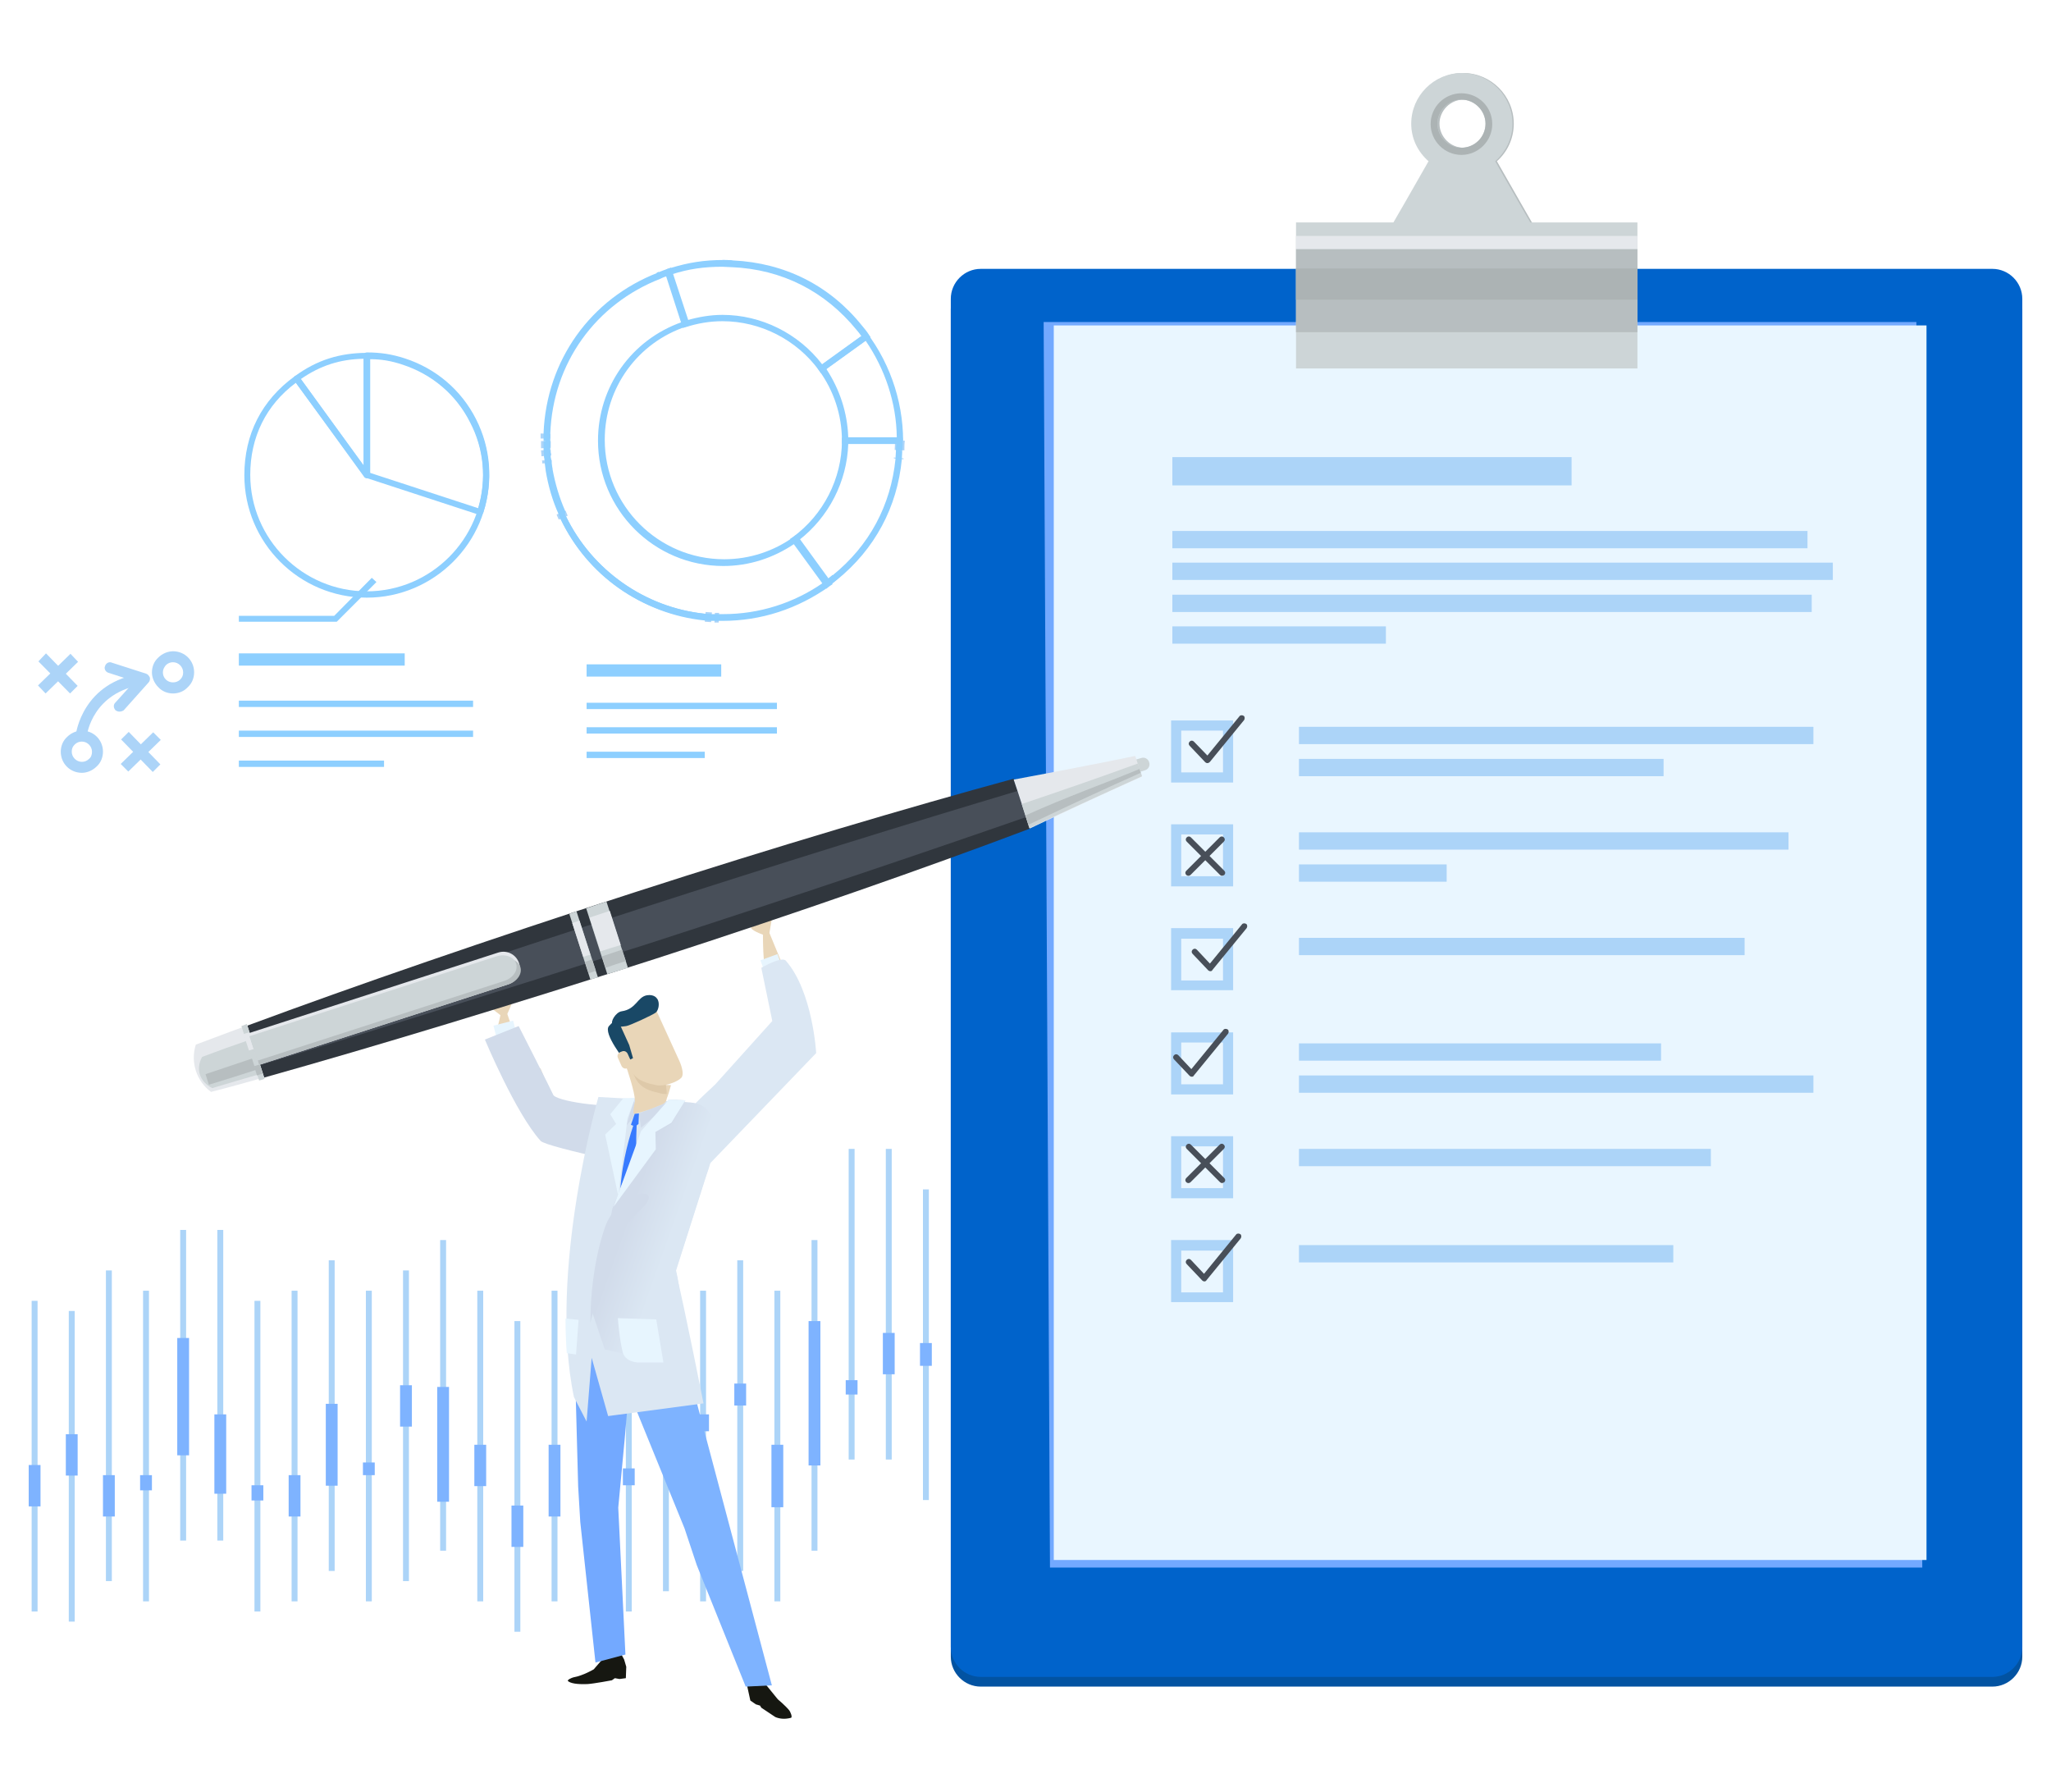 <?xml version="1.0" encoding="UTF-8"?> <!-- Generator: Adobe Illustrator 22.1.0, SVG Export Plug-In . SVG Version: 6.00 Build 0) --> <svg xmlns="http://www.w3.org/2000/svg" xmlns:xlink="http://www.w3.org/1999/xlink" id="Layer_1" x="0px" y="0px" viewBox="0 0 486 424.5" style="enable-background:new 0 0 486 424.5;" xml:space="preserve"> <style type="text/css"> .st0{fill:#ACD4F8;} .st1{fill:#7EB3FF;} .st2{fill:#0253A2;} .st3{fill:#0063CB;} .st4{fill:#73A9FF;} .st5{fill:#E9F6FF;} .st6{fill:#B7BEC0;} .st7{fill:#CDD5D7;} .st8{fill:#ACB3B4;} .st9{fill:#E5E8EC;} .st10{fill:#E9D6B8;} .st11{fill:#E7F5FE;} .st12{fill:#DBE7F3;} .st13{fill:#161711;} .st14{fill:#D1DBEA;} .st15{fill:#387BFF;} .st16{fill:url(#SVGID_1_);} .st17{fill:#DEC9A9;} .st18{fill:#194866;} .st19{fill:#484F59;} .st20{fill:#30363D;} .st21{fill:#8DCFFF;} </style> <g id="Background"> </g> <g> <g> <g> <g> <rect x="7.5" y="308.2" class="st0" width="1.4" height="73.6"></rect> </g> <g> <rect x="16.3" y="310.6" class="st0" width="1.4" height="73.6"></rect> </g> <g> <rect x="25.1" y="301" class="st0" width="1.4" height="73.6"></rect> </g> <g> <rect x="33.9" y="305.8" class="st0" width="1.4" height="73.6"></rect> </g> <g> <rect x="42.7" y="291.4" class="st0" width="1.4" height="73.6"></rect> </g> <g> <rect x="51.5" y="291.4" class="st0" width="1.4" height="73.6"></rect> </g> <g> <rect x="60.3" y="308.2" class="st0" width="1.4" height="73.6"></rect> </g> <g> <rect x="69.1" y="305.8" class="st0" width="1.4" height="73.6"></rect> </g> <g> <rect x="77.9" y="298.6" class="st0" width="1.4" height="73.6"></rect> </g> <g> <rect x="86.7" y="305.8" class="st0" width="1.4" height="73.6"></rect> </g> <g> <rect x="95.5" y="301" class="st0" width="1.4" height="73.6"></rect> </g> <g> <rect x="104.3" y="293.8" class="st0" width="1.4" height="73.6"></rect> </g> <g> <rect x="113.1" y="305.8" class="st0" width="1.4" height="73.6"></rect> </g> <g> <rect x="121.9" y="313" class="st0" width="1.4" height="73.6"></rect> </g> <g> <rect x="130.7" y="305.8" class="st0" width="1.4" height="73.6"></rect> </g> <g> <rect x="139.5" y="296.2" class="st0" width="1.4" height="73.6"></rect> </g> <g> <rect x="148.3" y="308.2" class="st0" width="1.4" height="73.6"></rect> </g> <g> <rect x="157.1" y="303.4" class="st0" width="1.4" height="73.6"></rect> </g> <g> <rect x="165.9" y="305.8" class="st0" width="1.4" height="73.6"></rect> </g> <g> <rect x="174.7" y="298.6" class="st0" width="1.4" height="73.6"></rect> </g> <g> <rect x="183.5" y="305.8" class="st0" width="1.4" height="73.6"></rect> </g> <g> <rect x="192.3" y="293.8" class="st0" width="1.4" height="73.6"></rect> </g> <g> <rect x="201.1" y="272.2" class="st0" width="1.4" height="73.6"></rect> </g> <g> <rect x="209.9" y="272.2" class="st0" width="1.4" height="73.6"></rect> </g> <g> <rect x="218.7" y="281.8" class="st0" width="1.4" height="73.6"></rect> </g> <g> <rect x="227.5" y="286.6" class="st0" width="1.4" height="73.6"></rect> </g> <g> <rect x="236.3" y="305.8" class="st0" width="1.4" height="73.6"></rect> </g> <g> <rect x="6.8" y="347.1" class="st1" width="2.8" height="9.8"></rect> </g> <g> <rect x="15.6" y="339.8" class="st1" width="2.8" height="9.8"></rect> </g> <g> <rect x="24.4" y="349.5" class="st1" width="2.8" height="9.8"></rect> </g> <g> <rect x="33.2" y="349.5" class="st1" width="2.8" height="3.6"></rect> </g> <g> <rect x="42" y="317" class="st1" width="2.8" height="27.8"></rect> </g> <g> <rect x="50.8" y="335.1" class="st1" width="2.8" height="18.8"></rect> </g> <g> <rect x="59.6" y="351.9" class="st1" width="2.8" height="3.6"></rect> </g> <g> <rect x="68.4" y="349.5" class="st1" width="2.8" height="9.8"></rect> </g> <g> <rect x="77.2" y="332.6" class="st1" width="2.8" height="19.4"></rect> </g> <g> <rect x="86" y="346.5" class="st1" width="2.8" height="3"></rect> </g> <g> <rect x="94.8" y="328.2" class="st1" width="2.8" height="9.8"></rect> </g> <g> <rect x="103.6" y="328.6" class="st1" width="2.8" height="27.2"></rect> </g> <g> <rect x="112.4" y="342.3" class="st1" width="2.8" height="9.8"></rect> </g> <g> <rect x="121.2" y="356.7" class="st1" width="2.8" height="9.8"></rect> </g> <g> <rect x="130" y="342.3" class="st1" width="2.8" height="17"></rect> </g> <g> <rect x="138.8" y="339.8" class="st1" width="2.8" height="9.8"></rect> </g> <g> <rect x="147.6" y="347.9" class="st1" width="2.8" height="4"></rect> </g> <g> <rect x="156.4" y="325.4" class="st1" width="2.8" height="16.8"></rect> </g> <g> <rect x="165.2" y="335.1" class="st1" width="2.8" height="4"></rect> </g> <g> <rect x="174" y="327.8" class="st1" width="2.8" height="5.2"></rect> </g> <g> <rect x="182.8" y="342.3" class="st1" width="2.8" height="14.8"></rect> </g> <g> <rect x="191.6" y="313" class="st1" width="2.8" height="34.2"></rect> </g> <g> <rect x="200.4" y="327" class="st1" width="2.8" height="3.4"></rect> </g> <g> <rect x="209.2" y="315.8" class="st1" width="2.8" height="9.8"></rect> </g> <g> <rect x="218" y="318.2" class="st1" width="2.8" height="5.4"></rect> </g> <g> <rect x="226.8" y="327.8" class="st1" width="2.8" height="4"></rect> </g> <g> <rect x="235.6" y="338.3" class="st1" width="2.8" height="11.2"></rect> </g> </g> </g> <g> <path class="st2" d="M479.2,392.5c0,3.9-3.2,7.1-7.1,7.1H232.4c-3.9,0-7.1-3.2-7.1-7.1V73.2c0-3.9,3.2-7.1,7.1-7.1h239.7 c3.9,0,7.1,3.2,7.1,7.1V392.5z"></path> <path class="st3" d="M479.2,390.2c0,3.9-3.2,7.1-7.1,7.1H232.4c-3.9,0-7.1-3.2-7.1-7.1V70.8c0-3.9,3.2-7.1,7.1-7.1h239.7 c3.9,0,7.1,3.2,7.1,7.1V390.2z"></path> <polygon class="st4" points="455.5,371.4 248.8,371.4 247.3,76.3 454.1,76.3 "></polygon> <g> <rect x="249.7" y="77.1" class="st5" width="206.8" height="292.5"></rect> </g> <g> <path class="st6" d="M360.3,48l-5.6-9.8c2.5-2.2,4-5.4,4-8.9c0-6.6-5.4-12-12-12c-6.6,0-12,5.4-12,12c0,3.6,1.6,6.7,4.1,8.9 l-5.6,9.8l-13.6,23.5h27.1h27.1L360.3,48z M346.8,35c-3.1,0-5.7-2.6-5.7-5.7c0-3.1,2.6-5.7,5.7-5.7c3.1,0,5.7,2.6,5.7,5.7 C352.5,32.5,349.9,35,346.8,35z"></path> <path class="st7" d="M359.9,48l-5.6-9.8c2.5-2.2,4.1-5.4,4.1-8.9c0-6.6-5.4-12-12-12c-6.6,0-12,5.4-12,12c0,3.6,1.6,6.7,4.1,8.9 l-5.6,9.8l-13.6,23.5h27.1h27.1L359.9,48z M346.3,35c-3.1,0-5.7-2.6-5.7-5.7c0-3.1,2.6-5.7,5.7-5.7c3.1,0,5.7,2.6,5.7,5.7 C352,32.5,349.4,35,346.3,35z"></path> <rect x="307.1" y="52.7" class="st7" width="80.9" height="34.6"></rect> <rect x="307.1" y="59" class="st6" width="80.9" height="19.7"></rect> <rect x="307.1" y="63.6" class="st8" width="80.9" height="7.4"></rect> <rect x="307.1" y="55.9" class="st9" width="80.9" height="3.1"></rect> <path class="st8" d="M346.3,22.1c-4,0-7.3,3.2-7.3,7.3c0,4,3.3,7.3,7.3,7.3c4,0,7.3-3.3,7.3-7.3 C353.6,25.3,350.3,22.1,346.3,22.1z M346.3,35c-3.1,0-5.7-2.6-5.7-5.7c0-3.1,2.6-5.7,5.7-5.7c3.1,0,5.7,2.6,5.7,5.7 C352,32.5,349.4,35,346.3,35z"></path> </g> </g> <g> <g> <g> <path class="st0" d="M19.4,183.1c-2.8,0-5-2.2-5-5c0-1.3,0.5-2.6,1.5-3.5c0.9-0.9,2.2-1.5,3.5-1.5c2.8,0,5,2.2,5,5 c0,1.3-0.5,2.6-1.5,3.5C22,182.5,20.7,183.1,19.4,183.1L19.4,183.1z M19.4,175.7c-0.6,0-1.2,0.2-1.7,0.7c-0.5,0.5-0.7,1-0.7,1.7 c0,1.3,1.1,2.4,2.4,2.4c0.6,0,1.2-0.2,1.7-0.7c0.5-0.4,0.7-1,0.7-1.7C21.8,176.8,20.7,175.7,19.4,175.7L19.4,175.7z"></path> </g> <g> <path class="st0" d="M20.6,174.2l-2.6-0.3c0-0.1,1.6-12.4,15.6-14.3l0.4,2.6C21.9,163.9,20.6,174.1,20.6,174.2L20.6,174.2z"></path> </g> <g> <path class="st0" d="M28.3,168.6c-0.3,0-0.6-0.1-0.9-0.3c-0.5-0.5-0.6-1.3-0.1-1.8l4.6-5.1l-6.2-2c-0.7-0.2-1.1-1-0.8-1.6 c0.2-0.7,1-1.1,1.6-0.8l8.1,2.6c0.4,0.1,0.7,0.5,0.9,0.9c0.1,0.4,0,0.9-0.3,1.2l-5.9,6.6C29,168.5,28.6,168.6,28.3,168.6 L28.3,168.6z"></path> </g> </g> <g> <g> <polygon class="st0" points="36.2,182.9 28.7,175.2 30.5,173.4 38,181.1 36.2,182.9 "></polygon> </g> <g> <polygon class="st0" points="30.4,182.8 28.6,181 36.3,173.5 38.1,175.3 30.4,182.8 "></polygon> </g> </g> <g> <g> <polygon class="st0" points="16.6,164.3 9.1,156.7 10.9,154.8 18.4,162.5 16.6,164.3 "></polygon> </g> <g> <polygon class="st0" points="10.8,164.3 9,162.4 16.7,154.9 18.5,156.8 10.8,164.3 "></polygon> </g> </g> <path class="st0" d="M41,164.3c-1.3,0-2.6-0.5-3.5-1.5c-0.9-0.9-1.5-2.2-1.5-3.5c0-1.3,0.5-2.6,1.5-3.5c0.9-0.9,2.2-1.5,3.5-1.5 c2.8,0,5,2.2,5,5c0,1.3-0.5,2.6-1.5,3.5C43.6,163.8,42.3,164.3,41,164.3L41,164.3z M41,156.9c-0.6,0-1.2,0.2-1.7,0.7 c-0.4,0.5-0.7,1-0.7,1.7c0,0.6,0.2,1.2,0.7,1.7c0.9,0.9,2.5,0.9,3.4,0c0.5-0.5,0.7-1,0.7-1.7C43.4,158,42.3,156.9,41,156.9 L41,156.9z"></path> </g> <g> <g> <path class="st10" d="M120.1,240.4c0,0,1.8-3.4,1.4-4.5c-0.4-1-2-4.6-2-4.6l-0.5-0.9c0,0-1.2,0.1-0.1,2.5c1.1,2.4,0,1.6,0,1.6 l-1.8-1.7l-2.4-1.9l-0.9-1c0,0-0.5-0.6-0.7-0.7c-0.7-0.1-0.5,0.5-0.5,0.5l3.4,4.3l-4.1-3c0,0-0.6-0.3-0.8,0 c-0.2,0.2-0.1,0.4-0.1,0.4l3.9,4.6l-2.3-1.3c0,0-0.6-0.3-0.8,0c-0.3,0.3-0.4,0.3-0.4,0.3l8.2,6.3L120.1,240.4z"></path> <path class="st10" d="M115.1,234.5l-3-1.9c0,0-0.6-0.5-1.1-0.6c-0.5,0-0.6,0.4-0.6,0.4l4.3,3.4L115.1,234.5z"></path> </g> <g> <path class="st10" d="M188.2,235.3l-7.3-17.7c0,0-0.9,14.4,2.5,19.5C186.8,242.1,188.2,235.3,188.2,235.3z"></path> <g> <path class="st10" d="M181.5,221.7c0,0-3.1-1-3.5-1.8c-0.3-0.9-1.4-4.1-1.4-4.1l-0.2-0.9c0,0,0.8-0.7,1.5,1.5 c0.7,2.2,0.9,0.9,0.9,0.9l0.1-2.2l0.4-2.7l0-1.2c0,0,0-0.7,0.1-0.9c0.4-0.5,0.6,0,0.6,0l0.3,4.8l0.9-4.5c0,0,0.2-0.6,0.5-0.6 c0.3,0,0.3,0.2,0.3,0.2l0.2,5.3l0.7-2.3c0,0,0.2-0.5,0.5-0.6c0.3,0,0.4,0,0.4,0l-1.6,9.1L181.5,221.7z"></path> <path class="st10" d="M181.4,214.8l0.8-3.1c0,0,0.1-0.7,0.4-1c0.3-0.4,0.6-0.1,0.6-0.1l-0.8,4.8L181.4,214.8z"></path> </g> <rect x="180.8" y="226.6" transform="matrix(0.939 -0.345 0.345 0.939 -67.756 77.128)" class="st11" width="4.3" height="4.8"></rect> <path class="st12" d="M169.5,256.9l13.5-15l-2.6-12.6c0,0,4.8-2.8,5.8-1.7c6.4,7.3,7.2,21.9,7.2,21.9l-25.5,26.5 c0,0,1.2-2.8-6.8-5.1C155.3,269.1,168.4,258.1,169.5,256.9z"></path> </g> <path class="st13" d="M176.8,395.9l0.3,3.8l0.7,3.2l1.3,0.9l1,0.3l0.3,0.5l3.3,2.2c0.9,0.4,2.2,0.6,3.7,0.2 c0.5-0.1-0.2-1.6-0.4-1.8c-1-1.2-2.7-2.6-2.7-2.6l-2.6-3.2l-2.9-4L176.8,395.9z"></path> <path class="st13" d="M147.1,391.7l0.8,1.5l0.5,1.7l-0.1,2.7l-1.5,0.2l-1.1-0.2l-0.7,0.5c0,0-4.2,0.8-5.8,0.9 c-2.6,0.1-4-0.2-4.6-0.7c-0.3-0.3,0.9-0.8,1.3-0.9c2.3-0.4,4.8-1.9,4.8-1.9l1.9-2.2l0.4-1.5L147.1,391.7z"></path> <polygon class="st1" points="158.8,308.6 182.9,399.3 176.7,399.6 165.1,370.8 162.2,362.1 148.3,328 145.7,309.3 "></polygon> <polygon class="st4" points="148.2,392 146.5,357.2 148,341.2 149.9,319.3 147.1,304.6 137.5,306.2 136.4,329.8 137,352.2 137.5,360.6 141.1,393.9 "></polygon> <path class="st10" d="M128.1,253.2c0,0-4.8-3.1-8-13.3c-1.1-3.4-1.2-0.2-2.1,3.1c-0.9,3.4,2.8,10.9,8.6,15.3 C132.4,262.8,128.1,253.2,128.1,253.2z"></path> <rect x="117.3" y="242.3" transform="matrix(0.969 -0.248 0.248 0.969 -56.821 37.304)" class="st11" width="4.8" height="3.8"></rect> <path class="st14" d="M157.9,277.6c0,0-28.4-5.7-29.8-7.3c-5.9-6.5-13.2-24-13.2-24l8-3.2c0,0,7.4,14.5,8.2,16.3 c0.5,1.3,11.6,3.4,20.2,2.2C155.3,261,157.7,276.6,157.9,277.6z"></path> <path class="st12" d="M136,331l3,5.8l1.2-15.1l3.9,13.8l22.6-3c0,0-4.4-22.3-6.6-31.4l7.3-22.9c0,0,6.2-16.1-3.9-16.9 c-10.1-0.8-21.7-1.4-21.7-1.4S129.8,301.5,136,331z"></path> <path class="st15" d="M151,264.2c0,0-7.1,16.2-2.7,32.7c0.3,1.3,2,2.1,2,2.1l2-2.1C152.3,296.8,150,277.8,151,264.2z"></path> <polygon class="st14" points="151.4,263.8 151.9,267.2 158,262 158.1,261.2 "></polygon> <polygon class="st14" points="150.3,260.5 148.4,266.7 150.6,264.2 "></polygon> <path class="st10" d="M159,257.1c-0.3,1-0.7,2.6-1.2,3.6c-0.7,1.4-6.5,3-7.4,3.2c-0.9,0.2,0.5-4.4,0.5-5.5c0-0.8,0.5-0.5,0-1.7 L159,257.1z"></path> <polygon class="st11" points="150.5,260.1 148.7,264.9 146.5,283.3 143.4,268.8 146,266.3 144.6,264 147.7,260.2 "></polygon> <linearGradient id="SVGID_1_" gradientUnits="userSpaceOnUse" x1="7670.665" y1="157.978" x2="7681.507" y2="161.151" gradientTransform="matrix(0.999 5.510000e-02 -5.510000e-02 0.999 -7505.353 -293.005)"> <stop offset="0" style="stop-color:#D1DBEA"></stop> <stop offset="1" style="stop-color:#DBE7F3"></stop> </linearGradient> <path class="st16" d="M140.3,310.8l3,8.9l17.5,4.1c0,0,1.6-13.7-0.6-22.8l7.3-22.9c0,0,6.2-16.1-3.9-16.9 c-1.4-0.1-2.9-0.2-4.3-0.3c-2-0.1-5.8,5.7-6.8,7.4c-1,1.8-7.4,18.1-7.4,18.1L140.3,310.8z"></path> <polygon class="st14" points="158.5,260.5 162.4,260.7 159.1,266.3 155.3,268.5 155.3,272.9 145.4,287.1 151.9,268.3 "></polygon> <polygon class="st11" points="158.5,260.5 162.4,260.7 159.1,266 155.3,268.2 155.4,272.3 145.4,285.9 151.9,268 "></polygon> <polygon class="st15" points="150.4,263.9 151.4,263.8 151.3,266.3 150.5,266.9 149.5,266.5 "></polygon> <path class="st11" d="M146.4,312.3l9.1,0.3l1.7,10.2l-6,0c0,0-3.2,0-3.7-2.7C146.8,317.4,146.4,312.3,146.4,312.3z"></path> <path class="st11" d="M134.3,320.6l2.2,0.3l0.6-8.2l-3.1-0.3C134,315.1,134.1,317.9,134.3,320.6z"></path> <path class="st14" d="M143.6,290.1c0,0-3.7,9.1-3.7,23.3c0,0,2.4-9.7,3.3-12.5c2.9-9.4,5.6-11.1,9.3-15 C157.2,281,147.2,281.6,143.6,290.1z"></path> <g> <path class="st10" d="M157.1,252.6c0.8,5.1,0.9,7.8,0.8,8.1c-0.9,2.4-7.5,1.2-7.5-0.2c0.1-1.4-1.8-7.4-2.2-8.2 C147.8,251.4,156.7,249.5,157.1,252.6z"></path> <path class="st17" d="M152.9,250.9c-1.7,0.2-3.3,0.5-4.1,0.9c0.7,1.5,1.4,2.9,1.9,3.9c1.5,2.6,4.2,2.9,6,3.4 c0.4,0.1,0.8,0.1,1.3,0.1c0-0.9-0.3-2.8-0.8-6.5C156.9,251.2,155,250.8,152.9,250.9z"></path> <path class="st10" d="M155.2,238.7l5.8,12.7c0,0,1.4,3,0.4,4c-1,1-4.1,2.1-5.9,1.7c-1.8-0.4-4.4-0.8-6-3.4 c-1.5-2.6-4.2-9.3-4.2-9.3s0-2.6,4.6-3.1C154.5,240.8,155.2,238.7,155.2,238.7z"></path> <path class="st18" d="M153.3,235.8c0.6-0.1,1.8-0.1,2.4,0.8c0.7,0.9,0.4,2.7-0.3,3.3c-0.8,0.6-6.2,3.1-7,3.2 c-0.8,0.1-2.2,0.4-3.2-0.4c-0.7-0.5,0.7-2.9,2.1-3.1C150.8,239.1,151,236.2,153.3,235.8z"></path> <path class="st18" d="M146.6,242.1l2.5,5.5l0.9,3.1l-0.6,0.3l-1.2,0.5c0,0-5.4-6.7-3.9-8.4C145.7,241.5,146.3,241.7,146.6,242.1z "></path> <path class="st10" d="M149.6,251.6c0.2,0.5,0,1-0.5,1.3l-0.5,0.2c-0.5,0.2-1,0-1.3-0.5l-0.9-2c-0.2-0.5,0-1,0.5-1.3l0.5-0.2 c0.5-0.2,1,0,1.3,0.5L149.6,251.6z"></path> </g> </g> <g> <rect x="277.8" y="125.8" class="st0" width="150.5" height="4.1"></rect> <rect x="277.8" y="133.3" class="st0" width="156.5" height="4.1"></rect> <rect x="277.8" y="140.9" class="st0" width="151.5" height="4.1"></rect> <rect x="277.8" y="148.4" class="st0" width="50.6" height="4.1"></rect> <rect x="277.8" y="108.3" class="st0" width="94.6" height="6.7"></rect> <rect x="307.8" y="172.2" class="st0" width="121.9" height="4.1"></rect> <rect x="307.8" y="179.8" class="st0" width="86.4" height="4.1"></rect> <rect x="307.8" y="197.2" class="st0" width="116" height="4.1"></rect> <rect x="307.8" y="204.8" class="st0" width="35" height="4.1"></rect> <rect x="307.8" y="222.2" class="st0" width="105.6" height="4.1"></rect> <rect x="307.8" y="247.2" class="st0" width="85.8" height="4.1"></rect> <rect x="307.8" y="254.8" class="st0" width="121.9" height="4.1"></rect> <rect x="307.8" y="272.2" class="st0" width="97.6" height="4.1"></rect> <rect x="307.8" y="295" class="st0" width="88.7" height="4.1"></rect> <path class="st0" d="M277.5,170.7v14.7h14.7v-14.7H277.5z M289.8,183h-9.9v-9.9h9.9V183z"></path> <path class="st0" d="M277.5,195.3V210h14.7v-14.7H277.5z M289.8,207.6h-9.9v-9.9h9.9V207.6z"></path> <path class="st0" d="M277.5,219.9v14.7h14.7v-14.7H277.5z M289.8,232.3h-9.9v-9.9h9.9V232.3z"></path> <path class="st0" d="M277.5,244.6v14.7h14.7v-14.7H277.5z M289.8,256.9h-9.9V247h9.9V256.9z"></path> <path class="st0" d="M277.5,269.2v14.7h14.7v-14.7H277.5z M289.8,281.5h-9.9v-9.9h9.9V281.5z"></path> <path class="st0" d="M277.5,293.8v14.7h14.7v-14.7H277.5z M289.8,306.2h-9.9v-9.9h9.9V306.2z"></path> <g> <g> <path class="st19" d="M281.6,207.5c-0.2,0-0.4-0.1-0.5-0.2c-0.3-0.3-0.3-0.7,0-1l7.9-7.9c0.3-0.3,0.7-0.3,1,0 c0.3,0.3,0.3,0.7,0,1l-7.9,7.9C282,207.4,281.8,207.5,281.6,207.5z"></path> </g> <g> <path class="st19" d="M289.6,207.5c-0.2,0-0.4-0.1-0.5-0.2l-7.9-7.9c-0.3-0.3-0.3-0.7,0-1c0.3-0.3,0.7-0.3,1,0l7.9,7.9 c0.3,0.3,0.3,0.7,0,1C289.9,207.4,289.7,207.5,289.6,207.5z"></path> </g> </g> <g> <g> <path class="st19" d="M281.6,280.3c-0.2,0-0.4-0.1-0.5-0.2c-0.3-0.3-0.3-0.7,0-1l7.9-7.9c0.3-0.3,0.7-0.3,1,0 c0.3,0.3,0.3,0.7,0,1l-7.9,7.9C282,280.2,281.8,280.3,281.6,280.3z"></path> </g> <g> <path class="st19" d="M289.6,280.3c-0.2,0-0.4-0.1-0.5-0.2l-7.9-7.9c-0.3-0.3-0.3-0.7,0-1c0.3-0.3,0.7-0.3,1,0l7.9,7.9 c0.3,0.3,0.3,0.7,0,1C289.9,280.2,289.7,280.3,289.6,280.3z"></path> </g> </g> <g> <path class="st19" d="M286.1,180.8c-0.2,0-0.4-0.1-0.5-0.2l-3.7-3.9c-0.3-0.3-0.3-0.7,0-1c0.3-0.3,0.7-0.3,1,0l3.2,3.3l7.6-9.3 c0.2-0.3,0.7-0.3,1-0.1c0.3,0.2,0.3,0.7,0.1,1l-8.1,9.9C286.5,180.7,286.3,180.8,286.1,180.8 C286.1,180.8,286.1,180.8,286.1,180.8z"></path> </g> <g> <path class="st19" d="M286.8,230.1c-0.2,0-0.4-0.1-0.5-0.2l-3.7-3.9c-0.3-0.3-0.3-0.7,0-1c0.3-0.3,0.7-0.3,1,0l3.1,3.3l7.6-9.3 c0.2-0.3,0.7-0.3,1-0.1c0.3,0.2,0.3,0.7,0.1,1l-8.1,9.9C287.2,230,287.1,230.1,286.8,230.1C286.9,230.1,286.8,230.1,286.8,230.1z "></path> </g> <g> <path class="st19" d="M282.4,255.1c-0.2,0-0.4-0.1-0.5-0.2l-3.7-3.9c-0.3-0.3-0.3-0.7,0-1c0.3-0.3,0.7-0.3,1,0l3.1,3.3l7.6-9.3 c0.2-0.3,0.7-0.3,1-0.1c0.3,0.2,0.3,0.7,0.1,1l-8.1,9.9C282.8,255,282.7,255.1,282.4,255.1C282.4,255.1,282.4,255.1,282.4,255.1z "></path> </g> <g> <path class="st19" d="M285.4,303.6c-0.2,0-0.4-0.1-0.5-0.2l-3.7-3.9c-0.3-0.3-0.3-0.7,0-1c0.3-0.3,0.7-0.3,1,0l3.1,3.3l7.6-9.3 c0.2-0.3,0.7-0.3,1-0.1c0.3,0.2,0.3,0.7,0.1,1l-8.1,9.9C285.8,303.5,285.6,303.6,285.4,303.6 C285.4,303.6,285.4,303.6,285.4,303.6z"></path> </g> </g> <g> <path class="st7" d="M270.4,179.6c0.8-0.3,1.7,0.2,1.9,1l0,0c0.3,0.8-0.2,1.7-1,1.9l-5,1.6c-0.8,0.3-1.7-0.2-2-1l0,0 c-0.3-0.8,0.2-1.7,1-2L270.4,179.6z"></path> <path class="st20" d="M240.2,184.5c-25.3,6.9-56.4,16.1-90.1,27c-34,11-65.9,22-91.5,31.5l4,12.3c26.4-7.4,58.6-17.2,92.6-28.1 c33.7-10.9,64.3-21.6,88.9-30.9L240.2,184.5z"></path> <path class="st19" d="M241.1,187.4c-25.1,7.5-56.1,17.1-89.8,28c-34,11-66,21.7-91.8,30.7l2,6.3c26.2-7.9,58.3-18,92.4-28.9 c33.7-10.9,64.5-21.3,89.2-29.9L241.1,187.4z"></path> <path class="st9" d="M62.5,255.3l-4-12.3c-4.2,1.5-8.3,3.1-12.1,4.5c-1.3,4.1,0.1,8.6,3.6,11.2C54,257.7,58.2,256.5,62.5,255.3z"></path> <path class="st7" d="M62.2,254.3l-2.6-8.1c-4.1,1.4-8,2.8-11.7,4.2c-1.6,2.9-0.6,5.9,2.4,7.4C54,256.7,58,255.5,62.2,254.3z"></path> <path class="st6" d="M48.7,254.5l0.8,2.5c0,0,0,0,0,0c3.9-1.2,8.1-2.5,12.3-3.9l-0.9-2.7C56.7,251.8,52.6,253.2,48.7,254.5 L48.7,254.5z"></path> <g> <path class="st7" d="M62.7,255.6l-4.2-13c-0.4,0.2-0.8,0.3-1.3,0.5l4.2,12.9C61.8,255.9,62.2,255.8,62.7,255.6z"></path> <path class="st9" d="M60.3,248.5l-1.3-3.9c-0.4,0.1-0.9,0.3-1.3,0.4l1.3,3.9C59.5,248.7,59.9,248.6,60.3,248.5z"></path> <path class="st6" d="M62.2,254.4l-0.7-2.2c-0.4,0.1-0.8,0.3-1.3,0.4l0.7,2.2C61.4,254.6,61.8,254.5,62.2,254.4z"></path> </g> <g> <path class="st7" d="M141.7,231.6l-5.1-15.7c-0.6,0.2-1.1,0.4-1.7,0.6l5,15.6C140.6,231.9,141.1,231.7,141.7,231.6z"></path> <path class="st9" d="M139.9,226.2l-2.6-8.1c-0.6,0.2-1.1,0.4-1.7,0.6l2.6,8C138.8,226.5,139.4,226.3,139.9,226.2z"></path> <path class="st6" d="M141.2,230l-0.9-2.7c-0.6,0.2-1.1,0.4-1.7,0.6l0.9,2.7C140.1,230.4,140.6,230.2,141.2,230z"></path> </g> <g> <path class="st7" d="M148.8,229.3l-5.1-15.7c-1.6,0.5-3.2,1.1-4.8,1.6l5,15.6C145.6,230.3,147.2,229.8,148.8,229.3z"></path> <path class="st9" d="M147.1,223.9l-2.6-8.1c-1.6,0.5-3.2,1.1-4.8,1.6l2.6,8C143.8,224.9,145.4,224.4,147.1,223.9z"></path> <path class="st6" d="M148.3,227.7l-0.9-2.7c-1.6,0.5-3.2,1.1-4.8,1.6l0.9,2.7C145.1,228.7,146.7,228.2,148.3,227.7z"></path> </g> <path class="st9" d="M244,196.3c9.9-4.7,18.9-8.9,26.6-12.3c-0.5-1.7-1.1-3.3-1.6-4.9c-8.3,1.7-18,3.6-28.8,5.6 C241.5,188.5,242.7,192.4,244,196.3z"></path> <path class="st7" d="M270.6,183.9c-0.3-1-0.6-2-1-3c-8.2,3-17.4,6.2-27.5,9.6c0.6,1.9,1.2,3.8,1.8,5.7 C253.9,191.5,262.9,187.4,270.6,183.9z"></path> <path class="st6" d="M243,193.2c0.2,0.7,0.5,1.4,0.7,2.2c9.9-4.7,18.9-8.9,26.6-12.3c-0.2-0.6-0.1-0.3-0.3-0.9 C262.1,185.5,252.9,188.7,243,193.2z"></path> <path class="st9" d="M61.4,252.3l59.1-19.1c2.1-0.7,3.2-2.9,2.5-5c-0.7-2.1-2.9-3.2-5-2.5l-59.1,19.1L61.4,252.3z"></path> <path class="st6" d="M61.4,252.3l59.1-19.1c2.1-0.7,3.3-2.5,2.8-4.1c-0.5-1.6-2.6-2.4-4.7-1.7l-59.1,19.1L61.4,252.3z"></path> <path class="st7" d="M61,251.3l58.5-18.9c2.1-0.7,3.3-2.5,2.8-4.1c-0.5-1.6-2.6-2.4-4.7-1.7l-58.5,18.9L61,251.3z"></path> </g> <g> <g> <g> <g> <path class="st0" d="M128.5,109.8l0-0.2c0-0.2,0-0.3-0.1-0.5l0,0l2.3-0.2l0,0l0,0l-2.2,0.3l2.2-0.2c0,0,0,0,0,0l0,0 c0,0,0,0,0,0c0,0.1,0,0.2,0,0.4l0,0.3h0l0,0L128.5,109.8z"></path> </g> <g> <path class="st0" d="M129.2,111.2l0.6-0.1l1.1-0.2c0,0.1,0,0.1,0,0.2L129.2,111.2z"></path> </g> <g> <polygon class="st21" points="171.2,63.2 171.2,63.2 171.2,61.7 "></polygon> </g> <g> <path class="st0" d="M128.3,108.1l0-0.3c0-0.4-0.1-0.7-0.1-1.1l2.3-0.1c0,0.3,0,0.7,0.1,1l0,0.3L128.3,108.1z"></path> </g> <g> <path class="st0" d="M130.4,103.9l-2.3,0l0-0.3c0-0.3,0-0.6,0-0.9c0,0,0,0,0,0l2.3,0.1c0,0,0,0,0,0c0,0.3,0,0.6,0,0.8 L130.4,103.9z"></path> </g> <g> <path class="st0" d="M128.2,106.2C128.2,106.2,128.2,106.2,128.2,106.2L128.2,106.2C128.2,106.2,128.2,106.2,128.2,106.2 c0-0.6,0-1.1,0-1.7c0,0,0,0,0,0l0,0l2.3,0c0,0.5,0,1.1,0,1.6L128.2,106.2z"></path> </g> <g> <path class="st21" d="M156.2,66l-0.6-1.4c0.2-0.1,0.3-0.1,0.5-0.2l0.5,1.4C156.5,65.9,156.4,65.9,156.2,66z"></path> </g> <g> <path class="st21" d="M166.8,146.8c-14.9-1.5-27.6-10.4-34-23.9l1.3-0.6c6.2,12.8,18.7,21.6,32.8,23.1L166.8,146.8z"></path> </g> <g> <path class="st0" d="M132.4,123.1c-0.1-0.3-0.3-0.6-0.4-0.9l-0.1-0.3l2.1-0.9l0.1,0.2c0.1,0.3,0.3,0.6,0.4,1L132.4,123.1z"></path> </g> <g> <polygon class="st0" points="214.1,108.8 211.8,108.6 211.8,108.4 214.1,108.6 "></polygon> </g> <g> <path class="st0" d="M170.3,147.5l0-1.1L170.3,147.5l0-1.1L170.3,147.5l0-0.3L170.3,147.5l-0.3,0c-0.2,0-0.5,0-0.7,0l0.1-2.3 c0.2,0,0.5,0,0.7,0l0.3,0L170.3,147.5z"></path> </g> <g> <path class="st0" d="M168.5,147.4c-0.5,0-1-0.1-1.5-0.1l0.2-2.3c0.5,0,1,0.1,1.5,0.1L168.5,147.4z"></path> </g> <g> <path class="st21" d="M173.4,63.2c-0.9,0-1.6-0.1-2.2-0.1l0-1.5c0.7,0,1.5,0,2.3,0.1L173.4,63.2z"></path> </g> <g> <path class="st21" d="M213.8,106.8l-1.5-0.1l0.7,0l-0.7,0c0,0,0,0,0,0h0l0-0.1c0-0.5,0-1,0.1-1.5h-12.9v-0.7 c0-6-1.9-11.8-5.4-16.6l-0.4-0.6l10.5-7.6c-0.4-0.5-0.7-1-1.1-1.4l1.1-0.9c6.3,7.6,9.8,17.3,9.8,27.2 C213.9,105.2,213.9,106,213.8,106.8z M201,103.6h11.5c-0.1-8.2-2.8-16.2-7.4-22.9l-9.3,6.7C199,92.3,200.8,97.8,201,103.6z"></path> </g> <g> <path class="st21" d="M196.3,138.9l-0.9-1.2c0,0,0,0,0,0l0,0c0,0,0,0,0,0c0.6-0.4,1.2-0.9,1.9-1.5l0.9,1.1 C197.7,137.9,197,138.4,196.3,138.9z"></path> </g> <g> <path class="st0" d="M214.3,106.7l-2.3-0.1c0-0.6,0.1-1.4,0.1-2.2c0,0,0,0,0,0h2.3c0,0,0,0,0,0 C214.3,105.1,214.3,105.9,214.3,106.7z"></path> </g> <g> <path class="st21" d="M171.2,147.1c-0.2,0-0.4,0-0.5,0c-0.1,0-0.2,0-0.3,0l-0.3,0c-0.2,0-0.5,0-0.7,0c-0.3,0-0.5,0-0.8,0 c-0.5,0-1-0.1-1.5-0.1l-0.2,0c-14.6-1.5-27.6-10.7-34-23.9l0,0c-0.2-0.3-0.3-0.6-0.4-0.9l-0.1-0.3c-1.5-3.3-2.5-6.8-3.1-10.4 l0-0.1c-0.1-0.5-0.1-1-0.2-1.5l0-0.4c0-0.2,0-0.3-0.1-0.5c0-0.2,0-0.4-0.1-0.7l0-0.6c0-0.3-0.1-0.7-0.1-1c0-0.1,0-0.2,0-0.3 l0-0.2c0-0.6,0-1.1,0-1.7l0.7-0.1l-0.7,0l0-0.1c0-0.1,0-0.2,0-0.3c0-0.1,0-0.2,0-0.2l0-0.3c0-0.3,0-0.6,0-0.9 c0.7-17.2,11.1-31.8,27.1-38c0.1-0.1,0.3-0.1,0.4-0.2c0.5-0.2,1-0.4,1.6-0.6c0.1,0,0.1,0,0.2-0.1l0.9-0.3l4.5,13.7l-0.7,0.2 c-11.7,3.8-19.5,14.6-19.5,26.9c0,15.6,12.7,28.3,28.3,28.3c6,0,11.8-1.9,16.6-5.4l0.6-0.4l8.5,11.7l-0.6,0.4 C189,144.3,180.3,147.1,171.2,147.1z M134.1,122.3c6.2,12.8,18.7,21.6,32.8,23.1l0.3,0c0.5,0,1,0.1,1.5,0.1c0.3,0,0.5,0,0.8,0 c0.2,0,0.4,0,0.7,0l0.3,0c0.1,0,0.2,0,0.4,0c0.2,0,0.3,0,0.5,0c8.5,0,16.7-2.6,23.6-7.4l-6.7-9.3c-5,3.4-10.8,5.3-16.9,5.3 c-16.4,0-29.7-13.3-29.7-29.7c0-12.7,7.9-23.9,19.9-28.1l-3.5-10.9c-0.4,0.1-0.8,0.3-1.1,0.4c-0.1,0.1-0.3,0.1-0.4,0.2 c-15.5,6-25.6,20.1-26.2,36.7c0,0.3,0,0.6,0,0.8l0,0.3c0,0.1,0,0.2,0,0.3c0,0.1,0,0.2,0,0.2l0,0.1c0,0.5,0,1.1,0,1.6l0,0.2 c0,0.1,0,0.2,0,0.3c0,0.3,0,0.7,0.1,1l0,0.6c0,0.2,0,0.4,0.1,0.6c0,0.1,0,0.3,0.1,0.4l0,0.4c0.1,0.5,0.1,0.9,0.2,1.4 c0,0,0,0.1,0,0.1c0.6,3.4,1.6,6.8,3,10l0.1,0.3C133.8,121.7,133.9,122,134.1,122.3L134.1,122.3z"></path> </g> <g> <path class="st21" d="M194.5,88.4l-0.4-0.6c-5.3-7.3-13.9-11.7-22.9-11.7c-3,0-5.9,0.5-8.7,1.4l-0.7,0.2l-4.2-13l0.4-0.1 l-0.2-0.7l0.2-0.1c0.1,0,0.1,0,0.2-0.1c0.1,0,0.1,0,0.2,0l0.5-0.2l0,0c4.2-1.3,8-1.9,12.5-1.9c0.7,0,1.4,0,2.3,0.1 c12.3,0.6,22.9,5.9,30.6,15.5c0.5,0.6,1.1,1.3,1.6,2.1l0.4,0.6L194.5,88.4z M171.2,74.6c9.2,0,18,4.4,23.6,11.7l9.3-6.7 c-0.4-0.5-0.7-1-1.1-1.4c-7.5-9.2-17.7-14.4-29.6-14.9c-0.9,0-1.6-0.1-2.2-0.1c-4.3,0-8,0.5-12,1.8l3.5,10.9 C165.5,75.1,168.3,74.6,171.2,74.6z"></path> </g> <g> <path class="st21" d="M195.8,139.5l-8.6-11.8l0.6-0.4c7.3-5.3,11.7-13.9,11.7-22.9v-0.7l0.7,0h13.7v0.7c0,0.8,0,1.6-0.1,2.3 l-0.7,0l0.7,0.1c0,0.6-0.1,1.2-0.1,1.8l0,0.2c-1.1,11.4-6.4,21.3-15.4,28.6c-0.7,0.5-1.3,1-1.9,1.5L195.8,139.5z M189.3,128 l6.7,9.3c0.4-0.3,0.9-0.7,1.3-1c8.7-7,13.8-16.6,14.9-27.6l0-0.2c0-0.5,0.1-1.1,0.1-1.7l0-0.1c0-0.4,0-0.9,0.1-1.5H201 C200.7,114.1,196.4,122.5,189.3,128z"></path> </g> </g> </g> </g> <g> <g> <rect x="139" y="157.4" class="st21" width="31.9" height="2.9"></rect> </g> <g> <rect x="139" y="166.5" class="st21" width="45.1" height="1.5"></rect> </g> <g> <rect x="139" y="172.3" class="st21" width="45.1" height="1.5"></rect> </g> <g> <rect x="139" y="178.1" class="st21" width="28" height="1.5"></rect> </g> </g> <g> <g> <g> <g> <g> <g> <path class="st21" d="M86.9,113.3c-0.2,0-0.5-0.1-0.6-0.3L69.7,90.1c-0.1-0.2-0.2-0.4-0.1-0.5c0-0.2,0.1-0.4,0.3-0.5 c5.2-3.8,10.6-5.5,17.1-5.5c0.4,0,0.7,0.3,0.7,0.7v28.3c0,0.3-0.2,0.6-0.5,0.7C87,113.2,87,113.3,86.9,113.3z M71.3,89.8 l14.9,20.5V85C80.6,85.1,75.9,86.6,71.3,89.8z"></path> </g> </g> </g> <g> <g> <g> <path class="st21" d="M86.9,141.6c-16,0-29-13-29-29c0-9.7,4.1-17.8,12-23.5c0.3-0.2,0.8-0.2,1,0.2l15.3,21.1v-26 c0-0.4,0.3-0.7,0.7-0.7c16,0,29,13,29,29C115.9,128.5,102.9,141.6,86.9,141.6z M70.1,90.7C63,96,59.3,103.6,59.3,112.5 c0,15.2,12.4,27.6,27.6,27.6c15.2,0,27.6-12.4,27.6-27.6c0-15-12-27.2-26.8-27.6v27.6c0,0.3-0.2,0.6-0.5,0.7 c-0.3,0.1-0.6,0-0.8-0.3L70.1,90.7z"></path> </g> </g> </g> </g> <g> <g> <g> <g> <path class="st21" d="M113.8,122c-0.1,0-0.2,0-0.2,0l-26.9-8.8c-0.3-0.1-0.5-0.4-0.5-0.7V84.2c0-0.4,0.3-0.7,0.7-0.7 c3.2,0,5.9,0.4,9,1.4c7.4,2.4,13.4,7.5,16.9,14.4c3.5,6.9,4.1,14.8,1.7,22.2c-0.1,0.2-0.2,0.3-0.4,0.4 C114,122,113.9,122,113.8,122z M87.6,112l25.7,8.4c2-6.8,1.4-14-1.9-20.3c-3.3-6.6-9-11.4-16-13.7c-2.7-0.9-5-1.3-7.8-1.3 V112z"></path> </g> </g> </g> </g> </g> <g> <g> <rect x="56.6" y="154.8" class="st21" width="39.3" height="2.9"></rect> </g> <g> <rect x="56.6" y="166" class="st21" width="55.5" height="1.5"></rect> </g> <g> <rect x="56.6" y="173.1" class="st21" width="55.5" height="1.5"></rect> </g> <g> <rect x="56.6" y="180.2" class="st21" width="34.4" height="1.5"></rect> </g> </g> <g> <polygon class="st21" points="79.8,147.3 56.6,147.3 56.6,145.9 79.2,145.9 88.1,136.9 89.2,137.9 "></polygon> </g> </g> </g> </svg> 